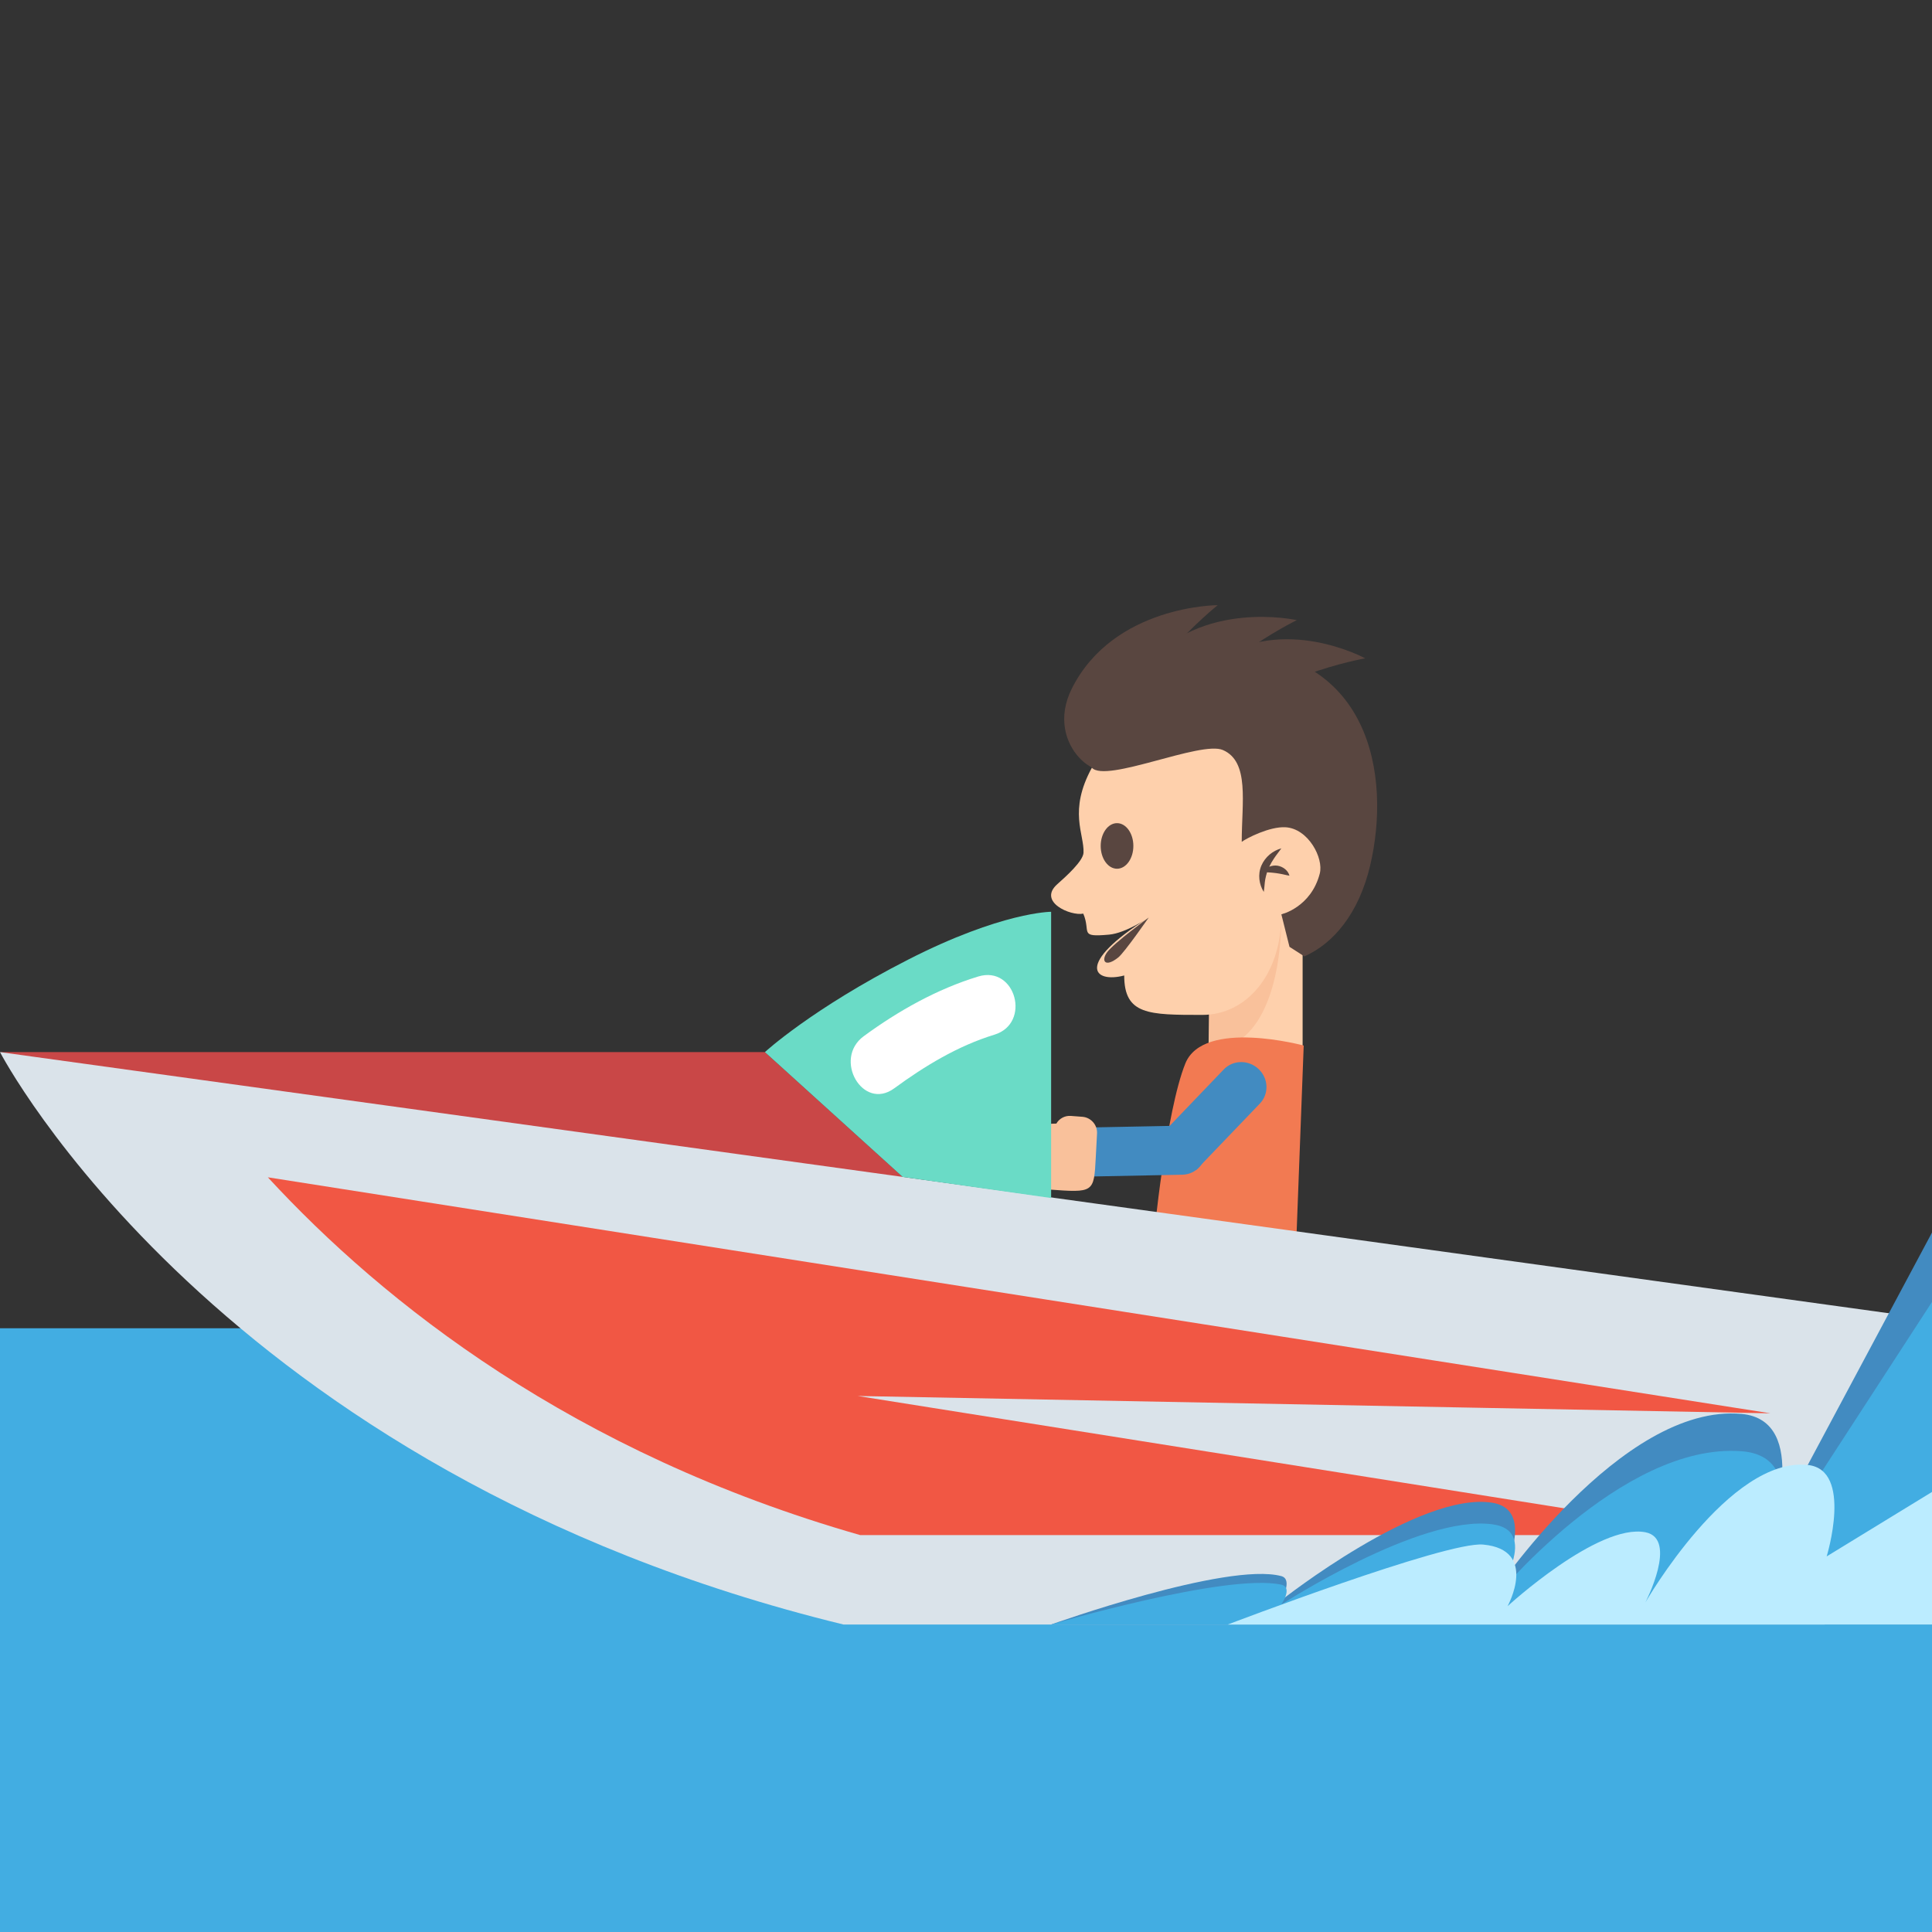 <?xml version="1.0" encoding="utf-8"?>
<!-- Generator: Adobe Illustrator 15.0.0, SVG Export Plug-In . SVG Version: 6.00 Build 0)  -->
<!DOCTYPE svg PUBLIC "-//W3C//DTD SVG 1.1//EN" "http://www.w3.org/Graphics/SVG/1.1/DTD/svg11.dtd">
<svg version="1.1" id="Layer_1" xmlns="http://www.w3.org/2000/svg" xmlns:xlink="http://www.w3.org/1999/xlink" x="0px" y="0px"
	 width="64px" height="64px" viewBox="0 0 64 64" enable-background="new 0 0 64 64" xml:space="preserve">
<rect x="0" y="0" width="64" height="64" fill="#333333" stroke="none"/>
<g>
	<g>
		<g>
			<polygon fill="#FED0AC" points="41.94,30.289 43.151,30.289 43.151,34.775 40.034,34.775 			"/>
			<g>
				<path fill="#F9C19B" d="M41.93,30.193c0,2.015-0.43,3.035-1.878,3.035l-0.018,1.548c1.713,0,2.414-2.134,2.414-4.486
					L41.93,30.193z"/>
			</g>
			<g>
				<path fill="#FED0AC" d="M42.983,23.287l-6.813,2.145c-0.786,1.436-0.249,2.195-0.277,2.815
					c-0.013,0.275-0.571,0.779-0.868,1.042c-0.662,0.588,0.446,1.063,0.86,0.976c0.263,0.618-0.163,0.787,0.853,0.696
					c0.56-0.05,1.314-0.566,1.314-0.566c-2.464,1.55-1.826,2.187-0.811,1.919c0,1.306,0.811,1.306,2.588,1.306
					c1.449,0,2.618-1.316,2.618-3.33l1.942-0.338L42.983,23.287z"/>
				<path fill="#594640" d="M40.401,21.444c5.027,0,5.685,4.269,4.987,7.228c-0.372,1.576-1.206,2.579-2.179,3.01l-0.493-0.317
					l-0.269-1.076c0,0,0.982-0.229,1.272-1.351c0.134-0.513-0.381-1.492-1.136-1.534c-0.527-0.029-1.288,0.363-1.449,0.483
					c0-1.304,0.266-2.654-0.623-3.041c-0.729-0.319-3.868,1.1-4.342,0.586C34.902,24.057,37.375,21.444,40.401,21.444z"/>
				<path fill="#594640" d="M42.315,28.676c-0.094-0.012-0.187,0.001-0.269,0.035c0.043-0.092,0.095-0.181,0.155-0.271
					c0.072-0.111,0.16-0.215,0.246-0.337c-0.283,0.076-0.537,0.282-0.662,0.57c-0.126,0.293-0.076,0.628,0.079,0.873
					c0.024-0.148,0.026-0.286,0.049-0.415c0.016-0.082,0.035-0.159,0.059-0.234c0.038,0.002,0.073,0.002,0.107,0.006
					c0.072,0.009,0.136,0.01,0.199,0.021c0.063,0.006,0.126,0.023,0.198,0.034c0.072,0.013,0.145,0.037,0.239,0.049
					C42.667,28.833,42.501,28.706,42.315,28.676z"/>
				<ellipse fill="#594640" cx="37.003" cy="28.023" rx="0.541" ry="0.755"/>
				<path fill="#594640" d="M38.053,30.394c0,0-0.804,1.159-1.008,1.322c-0.434,0.347-0.582,0.118-0.369-0.173
					C36.894,31.243,38.053,30.394,38.053,30.394z"/>
			</g>
		</g>
		<path fill="#F27A52" d="M42.925,41.547l-4.708-0.503c0,0,0.403-4.208,1.048-5.813c0.6-1.494,3.922-0.596,3.922-0.596
			L42.925,41.547z"/>
		<g>
			<path fill="#428BC1" d="M41.695,35.416c-0.328-0.314-0.847-0.311-1.154,0.008l-2.108,2.199l1.191,1.135l2.108-2.198
				C42.041,36.242,42.025,35.729,41.695,35.416z"/>
			<path fill="#428BC1" d="M39.949,38.07c-0.021-0.449-0.398-0.792-0.848-0.78l-3.157,0.062l0.067,1.624l3.157-0.062
				C39.619,38.904,39.969,38.52,39.949,38.07z"/>
			<g>
				<path fill="#F9C19B" d="M36.299,38.339l0.042-0.794c0.014-0.283-0.204-0.529-0.487-0.55l-0.383-0.029
					c-0.203-0.014-0.385,0.091-0.478,0.255c-0.513-0.002-1.191,0.134-1.239,1.083c-0.008,0.156-0.055,1.023,0.973,1.099
					C36.238,39.514,36.238,39.514,36.299,38.339z"/>
			</g>
		</g>
		<path fill="#594640" d="M36.816,25.195c-0.135,0.957-2.292-0.438-1.306-2.394c1.391-2.756,4.828-2.754,4.828-2.754
			S37.188,22.549,36.816,25.195z"/>
		<path fill="#594640" d="M38.636,24.567c-0.322,0.856-2.026-0.88-0.709-2.482c1.857-2.257,5.032-1.542,5.032-1.542
			S39.527,22.199,38.636,24.567z"/>
		<path fill="#594640" d="M40.229,24.349c-0.519,0.696-1.618-1.333,0.002-2.45c2.287-1.573,4.994-0.09,4.994-0.09
			S41.661,22.422,40.229,24.349z"/>
	</g>
	<rect y="44" fill="#42ADE2" width="64" height="20"/>
	<polygon fill="#C94747" points="0,34.852 25.338,34.852 33.186,41.963 	"/>
	<g>
		<path fill="#DAE3EA" d="M0,34.852c0,0,7.211,13.908,27.944,18.963h32.5L64,43.701L0,34.852z"/>
		<path fill="#F15744" d="M28.495,50.852H57.4l-28.986-4.608l30.236,0.574L8.873,39C12.713,43.164,18.981,48.13,28.495,50.852z"/>
	</g>
	<path fill="#6ADBC6" d="M34.819,30.204c0,0-1.634,0-4.74,1.587c-3.19,1.629-4.741,3.061-4.741,3.061l4.563,4.135l4.919,0.699
		V30.204z"/>
	<g>
		<g>
			<path fill="#FFFFFF" d="M32.408,32.347c-1.364,0.415-2.648,1.137-3.795,1.978c-1.028,0.754-0.032,2.491,1.01,1.727
				c1.005-0.737,2.118-1.411,3.316-1.776C34.17,33.902,33.646,31.971,32.408,32.347L32.408,32.347z"/>
		</g>
	</g>
	<path fill="#428BC1" d="M34.819,53.814c0,0,5.817-2.082,7.624-1.604c0.4,0.106,0,0.803,0,0.803s4.595-3.632,7-3.231
		c1.679,0.279,0,3.066,0,3.066s4.254-6.378,8.25-6.01c2.309,0.213,0.957,4,0.957,4L64,40.829v12.985H34.819z"/>
	<path fill="#42ADE2" d="M34.819,53.814c0,0,5.817-1.713,7.624-1.32c0.4,0.088,0,0.66,0,0.66s4.595-2.988,7-2.659
		c1.679,0.229,0,2.524,0,2.524s4.254-5.249,8.25-4.945c2.309,0.175,0.957,3.291,0.957,3.291L64,43.128v10.687H34.819z"/>
	<path fill="#BBECFF" d="M40.673,53.814c0,0,7.231-2.762,8.458-2.648c1.844,0.171,0.809,2.041,0.809,2.041s2.997-2.752,4.566-2.449
		c1.095,0.212,0,2.324,0,2.324s2.774-4.832,5.381-4.553c1.506,0.16,0.624,3.029,0.624,3.029L64,49.423v4.392H40.673z"/>
</g>
</svg>

